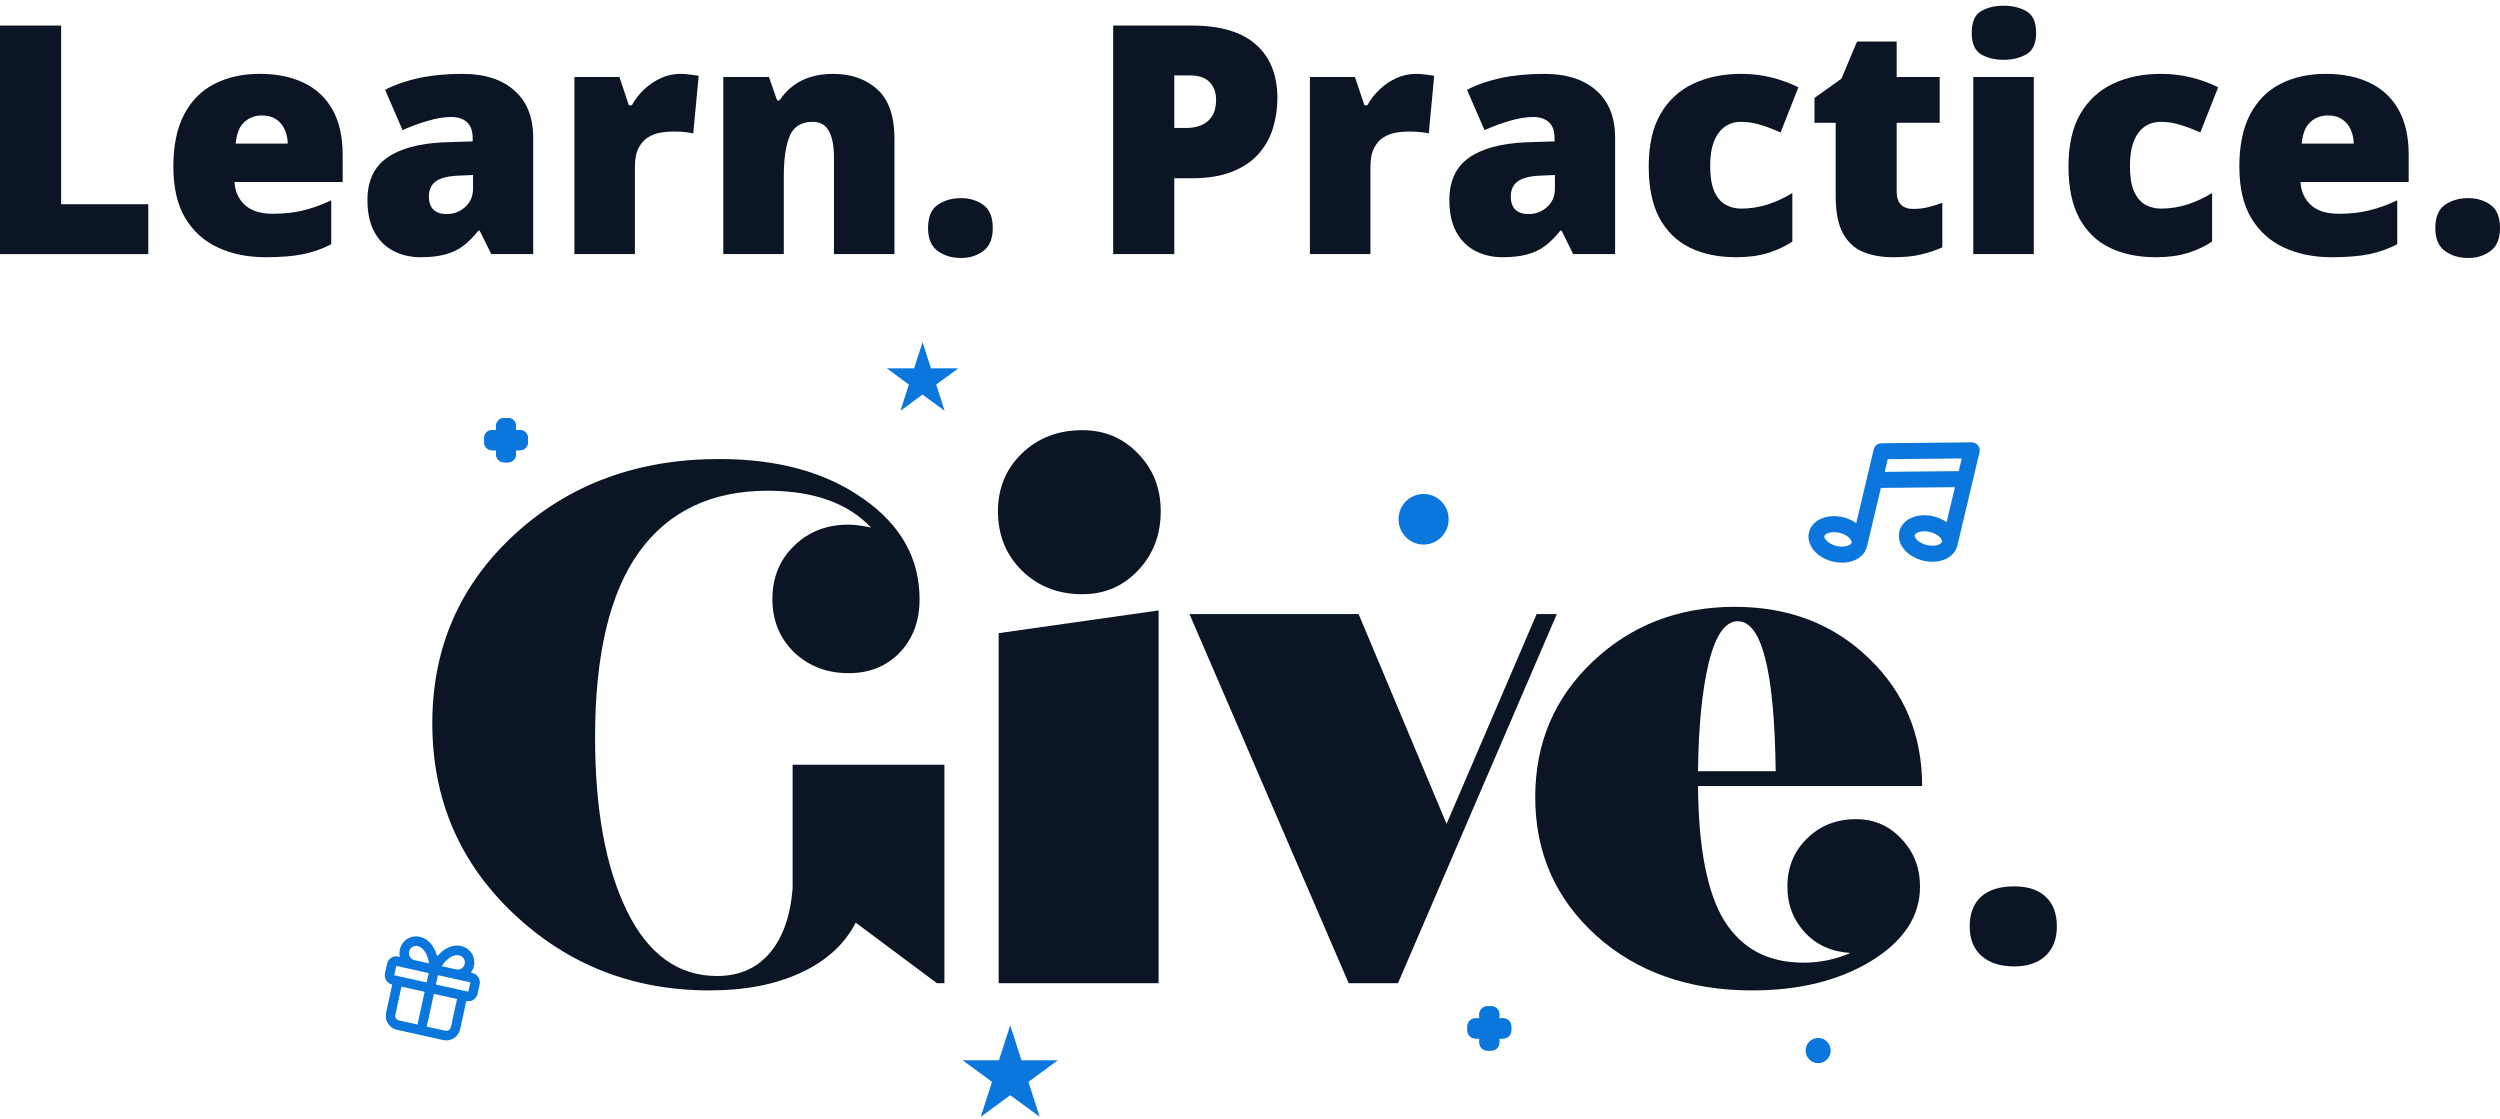 <?xml version="1.0" encoding="utf-8"?>
<svg xmlns="http://www.w3.org/2000/svg" fill="none" height="141" viewBox="0 0 315 141" width="315">
<path d="M0 32.016V3.22H7.703V25.733H18.683V32.016H0Z" fill="#0C1524"/>
<path d="M32.744 9.306C34.889 9.306 36.742 9.687 38.302 10.449C39.863 11.197 41.065 12.326 41.91 13.836C42.755 15.346 43.178 17.237 43.178 19.509V22.936H29.546C29.611 24.105 30.04 25.063 30.833 25.812C31.639 26.56 32.822 26.934 34.382 26.934C35.761 26.934 37.022 26.797 38.166 26.521C39.323 26.245 40.513 25.818 41.735 25.241V30.775C40.669 31.34 39.505 31.753 38.244 32.016C36.983 32.279 35.39 32.41 33.466 32.41C31.243 32.41 29.253 32.009 27.498 31.208C25.743 30.407 24.358 29.167 23.344 27.486C22.343 25.805 21.843 23.645 21.843 21.006C21.843 18.327 22.297 16.128 23.208 14.408C24.118 12.674 25.392 11.394 27.03 10.567C28.668 9.726 30.573 9.306 32.744 9.306ZM33.017 14.546C32.12 14.546 31.366 14.834 30.755 15.412C30.157 15.977 29.806 16.87 29.702 18.091H36.255C36.242 17.434 36.112 16.837 35.865 16.298C35.618 15.76 35.254 15.333 34.773 15.018C34.304 14.703 33.719 14.546 33.017 14.546Z" fill="#0C1524"/>
<path d="M58.273 9.306C61.068 9.306 63.252 10.009 64.825 11.414C66.399 12.806 67.185 14.795 67.185 17.382V32.016H61.9L60.437 29.061H60.281C59.657 29.849 59.014 30.493 58.351 30.992C57.701 31.478 56.953 31.832 56.108 32.055C55.263 32.292 54.229 32.41 53.007 32.41C51.733 32.41 50.589 32.147 49.575 31.622C48.56 31.097 47.761 30.302 47.176 29.239C46.591 28.175 46.298 26.829 46.298 25.201C46.298 22.811 47.117 21.039 48.756 19.883C50.394 18.728 52.767 18.078 55.874 17.933L59.56 17.815V17.5C59.56 16.502 59.313 15.793 58.819 15.373C58.338 14.953 57.688 14.742 56.868 14.742C55.997 14.742 55.022 14.9 53.943 15.215C52.877 15.517 51.804 15.911 50.725 16.397L48.522 11.315C49.796 10.659 51.239 10.16 52.851 9.818C54.463 9.477 56.27 9.306 58.273 9.306ZM59.599 22.05L57.844 22.128C56.44 22.181 55.451 22.43 54.879 22.877C54.32 23.31 54.041 23.934 54.041 24.748C54.041 25.51 54.242 26.074 54.645 26.442C55.048 26.797 55.581 26.974 56.244 26.974C57.167 26.974 57.954 26.678 58.604 26.087C59.267 25.497 59.599 24.728 59.599 23.783V22.05Z" fill="#0C1524"/>
<path d="M85.712 9.306C86.128 9.306 86.564 9.339 87.019 9.405C87.474 9.457 87.812 9.503 88.033 9.543L87.35 16.811C87.103 16.745 86.785 16.692 86.395 16.653C86.005 16.6 85.459 16.574 84.757 16.574C84.276 16.574 83.762 16.62 83.216 16.712C82.67 16.804 82.15 17.001 81.656 17.303C81.175 17.592 80.778 18.038 80.466 18.642C80.154 19.233 79.998 20.034 79.998 21.045V32.016H72.373V9.7H78.048L79.238 13.265H79.608C80.011 12.53 80.525 11.867 81.149 11.276C81.786 10.672 82.494 10.193 83.275 9.838C84.068 9.484 84.88 9.306 85.712 9.306Z" fill="#0C1524"/>
<path d="M104.961 9.306C107.236 9.306 109.095 9.956 110.539 11.256C111.982 12.556 112.703 14.637 112.703 17.5V32.016H105.078V19.844C105.078 18.36 104.863 17.244 104.434 16.495C104.018 15.734 103.342 15.353 102.406 15.353C100.963 15.353 99.994 15.95 99.5 17.145C99.006 18.327 98.759 20.028 98.759 22.247V32.016H91.134V9.7H96.887L97.921 12.655H98.213C98.681 11.946 99.24 11.341 99.89 10.843C100.54 10.344 101.288 9.963 102.133 9.7C102.978 9.438 103.921 9.306 104.961 9.306Z" fill="#0C1524"/>
<path d="M116.935 28.746C116.935 27.355 117.338 26.376 118.145 25.812C118.964 25.247 119.945 24.965 121.089 24.965C122.168 24.965 123.105 25.247 123.898 25.812C124.691 26.376 125.087 27.355 125.087 28.746C125.087 30.073 124.691 31.031 123.898 31.622C123.105 32.213 122.168 32.508 121.089 32.508C119.945 32.508 118.964 32.213 118.145 31.622C117.338 31.031 116.935 30.073 116.935 28.746Z" fill="#0C1524"/>
<path d="M150.128 3.22C153.743 3.22 156.447 4.015 158.241 5.603C160.048 7.192 160.952 9.451 160.952 12.379C160.952 13.692 160.763 14.953 160.386 16.16C160.022 17.369 159.418 18.445 158.573 19.391C157.741 20.336 156.629 21.085 155.238 21.636C153.86 22.188 152.156 22.463 150.128 22.463H147.963V32.016H140.26V3.22H150.128ZM149.953 9.503H147.963V16.121H149.485C150.148 16.121 150.765 16.009 151.337 15.786C151.909 15.55 152.364 15.176 152.702 14.664C153.053 14.138 153.229 13.443 153.229 12.576C153.229 11.67 152.962 10.934 152.429 10.37C151.896 9.792 151.071 9.503 149.953 9.503Z" fill="#0C1524"/>
<path d="M178.387 9.306C178.803 9.306 179.238 9.339 179.694 9.405C180.149 9.457 180.487 9.503 180.708 9.543L180.025 16.811C179.778 16.745 179.46 16.692 179.069 16.653C178.679 16.6 178.133 16.574 177.431 16.574C176.95 16.574 176.437 16.62 175.891 16.712C175.345 16.804 174.824 17.001 174.33 17.303C173.849 17.592 173.453 18.038 173.141 18.642C172.829 19.233 172.673 20.034 172.673 21.045V32.016H165.047V9.7H170.723L171.912 13.265H172.283C172.686 12.53 173.199 11.867 173.823 11.276C174.46 10.672 175.169 10.193 175.949 9.838C176.742 9.484 177.555 9.306 178.387 9.306Z" fill="#0C1524"/>
<path d="M194.593 9.306C197.389 9.306 199.573 10.009 201.146 11.414C202.719 12.806 203.506 14.795 203.506 17.382V32.016H198.221L196.758 29.061H196.602C195.978 29.849 195.334 30.493 194.671 30.992C194.021 31.478 193.274 31.832 192.428 32.055C191.583 32.292 190.55 32.41 189.328 32.41C188.053 32.41 186.909 32.147 185.895 31.622C184.881 31.097 184.082 30.302 183.496 29.239C182.911 28.175 182.619 26.829 182.619 25.201C182.619 22.811 183.438 21.039 185.076 19.883C186.714 18.728 189.087 18.078 192.194 17.933L195.88 17.815V17.5C195.88 16.502 195.633 15.793 195.139 15.373C194.658 14.953 194.008 14.742 193.189 14.742C192.318 14.742 191.343 14.9 190.264 15.215C189.198 15.517 188.125 15.911 187.046 16.397L184.842 11.315C186.116 10.659 187.559 10.16 189.172 9.818C190.784 9.477 192.591 9.306 194.593 9.306ZM195.919 22.05L194.164 22.128C192.76 22.181 191.772 22.43 191.2 22.877C190.641 23.31 190.361 23.934 190.361 24.748C190.361 25.51 190.563 26.074 190.966 26.442C191.369 26.797 191.902 26.974 192.565 26.974C193.488 26.974 194.275 26.678 194.925 26.087C195.588 25.497 195.919 24.728 195.919 23.783V22.05Z" fill="#0C1524"/>
<path d="M218.757 32.41C216.52 32.41 214.577 32.009 212.925 31.208C211.274 30.394 209.993 29.147 209.083 27.466C208.186 25.772 207.738 23.606 207.738 20.966C207.738 18.262 208.238 16.049 209.239 14.329C210.254 12.609 211.638 11.341 213.393 10.527C215.149 9.713 217.138 9.306 219.361 9.306C220.713 9.306 221.994 9.457 223.203 9.759C224.425 10.061 225.556 10.475 226.596 11L224.354 16.692C223.444 16.285 222.592 15.964 221.799 15.727C221.019 15.478 220.206 15.353 219.361 15.353C218.594 15.353 217.918 15.556 217.333 15.964C216.748 16.371 216.293 16.988 215.968 17.815C215.643 18.629 215.48 19.666 215.48 20.927C215.48 22.214 215.643 23.251 215.968 24.039C216.306 24.827 216.767 25.398 217.352 25.753C217.95 26.107 218.633 26.284 219.4 26.284C220.505 26.284 221.604 26.114 222.696 25.772C223.801 25.418 224.848 24.932 225.836 24.315V30.44C224.926 31.044 223.899 31.524 222.754 31.878C221.61 32.233 220.278 32.41 218.757 32.41Z" fill="#0C1524"/>
<path d="M241.048 26.324C241.737 26.324 242.367 26.252 242.939 26.107C243.511 25.963 244.109 25.779 244.733 25.556V31.169C243.901 31.537 243.017 31.832 242.081 32.055C241.158 32.292 239.975 32.41 238.532 32.41C237.102 32.41 235.84 32.187 234.748 31.74C233.656 31.281 232.805 30.493 232.194 29.377C231.595 28.247 231.296 26.678 231.296 24.669V15.471H228.625V12.339L232.018 9.917L233.988 5.229H238.98V9.7H244.402V15.471H238.98V24.157C238.98 24.879 239.162 25.424 239.526 25.792C239.89 26.146 240.397 26.324 241.048 26.324Z" fill="#0C1524"/>
<path d="M256.259 9.7V32.016H248.634V9.7H256.259ZM252.476 0.719C253.568 0.719 254.517 0.949 255.323 1.408C256.142 1.868 256.552 2.78 256.552 4.146C256.552 5.472 256.142 6.372 255.323 6.844C254.517 7.304 253.568 7.534 252.476 7.534C251.358 7.534 250.402 7.304 249.609 6.844C248.829 6.372 248.439 5.472 248.439 4.146C248.439 2.78 248.829 1.868 249.609 1.408C250.402 0.949 251.358 0.719 252.476 0.719Z" fill="#0C1524"/>
<path d="M271.647 32.41C269.41 32.41 267.467 32.009 265.815 31.208C264.164 30.394 262.884 29.147 261.973 27.466C261.076 25.772 260.628 23.606 260.628 20.966C260.628 18.262 261.128 16.049 262.129 14.329C263.144 12.609 264.528 11.341 266.283 10.527C268.039 9.713 270.028 9.306 272.251 9.306C273.603 9.306 274.884 9.457 276.093 9.759C277.315 10.061 278.446 10.475 279.486 11L277.244 16.692C276.334 16.285 275.482 15.964 274.689 15.727C273.909 15.478 273.096 15.353 272.251 15.353C271.484 15.353 270.808 15.556 270.223 15.964C269.638 16.371 269.183 16.988 268.858 17.815C268.533 18.629 268.37 19.666 268.37 20.927C268.37 22.214 268.533 23.251 268.858 24.039C269.196 24.827 269.657 25.398 270.242 25.753C270.84 26.107 271.523 26.284 272.29 26.284C273.395 26.284 274.494 26.114 275.586 25.772C276.691 25.418 277.738 24.932 278.726 24.315V30.44C277.816 31.044 276.789 31.524 275.645 31.878C274.5 32.233 273.168 32.41 271.647 32.41Z" fill="#0C1524"/>
<path d="M293.06 9.306C295.205 9.306 297.058 9.687 298.618 10.449C300.178 11.197 301.381 12.326 302.226 13.836C303.071 15.346 303.494 17.237 303.494 19.509V22.936H289.862C289.927 24.105 290.356 25.063 291.149 25.812C291.955 26.56 293.138 26.934 294.698 26.934C296.076 26.934 297.337 26.797 298.482 26.521C299.639 26.245 300.828 25.818 302.051 25.241V30.775C300.984 31.34 299.821 31.753 298.56 32.016C297.298 32.279 295.706 32.41 293.782 32.41C291.558 32.41 289.569 32.009 287.814 31.208C286.059 30.407 284.674 29.167 283.66 27.486C282.659 25.805 282.158 23.645 282.158 21.006C282.158 18.327 282.613 16.128 283.523 14.408C284.434 12.674 285.708 11.394 287.346 10.567C288.984 9.726 290.889 9.306 293.06 9.306ZM293.333 14.546C292.436 14.546 291.682 14.834 291.071 15.412C290.473 15.977 290.122 16.87 290.018 18.091H296.57C296.557 17.434 296.427 16.837 296.18 16.298C295.933 15.76 295.569 15.333 295.088 15.018C294.62 14.703 294.035 14.546 293.333 14.546Z" fill="#0C1524"/>
<path d="M306.848 28.746C306.848 27.355 307.251 26.376 308.057 25.812C308.876 25.247 309.858 24.965 311.002 24.965C312.081 24.965 313.017 25.247 313.81 25.812C314.603 26.376 315 27.355 315 28.746C315 30.073 314.603 31.031 313.81 31.622C313.017 32.213 312.081 32.508 311.002 32.508C309.858 32.508 308.876 32.213 308.057 31.622C307.251 31.031 306.848 30.073 306.848 28.746Z" fill="#0C1524"/>
<path d="M182.529 65.425C182.529 67.186 181.115 68.613 179.372 68.613C177.629 68.613 176.215 67.186 176.215 65.425C176.215 63.664 177.629 62.237 179.372 62.237C181.115 62.237 182.529 63.664 182.529 65.425Z" fill="#0B76DB"/>
<path d="M230.666 132.372C230.666 133.253 229.96 133.966 229.088 133.966C228.216 133.966 227.51 133.253 227.51 132.372C227.51 131.492 228.216 130.778 229.088 130.778C229.96 130.778 230.666 131.492 230.666 132.372Z" fill="#0B76DB"/>
<path d="M116.24 43.109L117.303 46.413H120.743L117.96 48.455L119.023 51.76L116.24 49.717L113.457 51.76L114.52 48.455L111.737 46.413H115.177L116.24 43.109Z" fill="#0B76DB"/>
<path d="M127.288 129.185L128.706 133.59H133.292L129.582 136.313L130.999 140.719L127.288 137.996L123.577 140.719L124.995 136.313L121.284 133.59H125.871L127.288 129.185Z" fill="#0B76DB"/>
<path clip-rule="evenodd" d="M63.505 52.673C62.953 52.673 62.506 53.124 62.506 53.681V54.194H61.998C61.447 54.194 60.999 54.646 60.999 55.203L60.999 55.722C60.999 56.279 61.447 56.73 61.998 56.73H62.506V57.243C62.506 57.8 62.953 58.252 63.505 58.252H64.019C64.57 58.252 65.017 57.8 65.017 57.243V56.73H65.525C66.076 56.73 66.523 56.279 66.523 55.722V55.203C66.523 54.646 66.076 54.194 65.525 54.194H65.017V53.681C65.017 53.124 64.57 52.673 64.019 52.673H63.505Z" fill="#0B76DB" fill-rule="evenodd"/>
<path clip-rule="evenodd" d="M63.505 52.673C62.953 52.673 62.506 53.124 62.506 53.681V54.194H61.998C61.447 54.194 60.999 54.646 60.999 55.203L60.999 55.722C60.999 56.279 61.447 56.73 61.998 56.73H62.506V57.243C62.506 57.8 62.953 58.252 63.505 58.252H64.019C64.57 58.252 65.017 57.8 65.017 57.243V56.73H65.525C66.076 56.73 66.523 56.279 66.523 55.722V55.203C66.523 54.646 66.076 54.194 65.525 54.194H65.017V53.681C65.017 53.124 64.57 52.673 64.019 52.673H63.505Z" fill="#0B76DB" fill-rule="evenodd"/>
<path clip-rule="evenodd" d="M187.401 126.793C186.849 126.793 186.402 127.245 186.402 127.802V128.315H185.894C185.343 128.315 184.896 128.767 184.896 129.324L184.896 129.843C184.896 130.399 185.343 130.851 185.894 130.851H186.402V131.364C186.402 131.921 186.849 132.372 187.401 132.372H187.915C188.466 132.372 188.913 131.921 188.913 131.364V130.851H189.421C189.973 130.851 190.42 130.399 190.42 129.843V129.324C190.42 128.767 189.973 128.315 189.421 128.315H188.913V127.802C188.913 127.245 188.466 126.793 187.915 126.793H187.401Z" fill="#0B76DB" fill-rule="evenodd"/>
<path clip-rule="evenodd" d="M187.401 126.793C186.849 126.793 186.402 127.245 186.402 127.802V128.315H185.894C185.343 128.315 184.896 128.767 184.896 129.324L184.896 129.843C184.896 130.399 185.343 130.851 185.894 130.851H186.402V131.364C186.402 131.921 186.849 132.372 187.401 132.372H187.915C188.466 132.372 188.913 131.921 188.913 131.364V130.851H189.421C189.973 130.851 190.42 130.399 190.42 129.843V129.324C190.42 128.767 189.973 128.315 189.421 128.315H188.913V127.802C188.913 127.245 188.466 126.793 187.915 126.793H187.401Z" fill="#0B76DB" fill-rule="evenodd"/>
<path clip-rule="evenodd" d="M249.228 56.116C249.419 56.359 249.49 56.677 249.418 56.979L248.565 60.576C248.562 60.59 248.559 60.604 248.555 60.618L246.631 68.735C246.411 69.664 245.68 70.25 244.915 70.535C244.142 70.822 243.219 70.859 242.313 70.639C241.406 70.42 240.599 69.965 240.039 69.356C239.485 68.752 239.096 67.895 239.317 66.966C239.537 66.037 240.268 65.451 241.033 65.166C241.805 64.878 242.728 64.842 243.635 65.061C244.241 65.207 244.802 65.459 245.275 65.792L246.321 61.383L236.991 61.477L235.244 68.849C235.023 69.779 234.293 70.365 233.528 70.649C232.755 70.937 231.832 70.973 230.925 70.754C230.018 70.535 229.212 70.08 228.652 69.47C228.097 68.866 227.709 68.01 227.929 67.081C228.15 66.151 228.88 65.565 229.645 65.281C230.418 64.993 231.341 64.956 232.248 65.176C232.854 65.322 233.415 65.574 233.888 65.907L235.226 60.262C235.229 60.247 235.232 60.233 235.236 60.219L236.088 56.624C236.195 56.174 236.591 55.855 237.049 55.85L248.437 55.736C248.744 55.733 249.036 55.873 249.228 56.116ZM237.471 59.455L246.8 59.361L247.178 57.766L237.849 57.859L237.471 59.455ZM233.301 68.38C233.318 68.31 233.319 68.117 233.057 67.831C232.8 67.551 232.359 67.276 231.783 67.137C231.206 66.998 230.69 67.041 230.335 67.173C229.973 67.308 229.888 67.481 229.871 67.55C229.855 67.62 229.853 67.813 230.116 68.099C230.373 68.378 230.813 68.653 231.39 68.793C231.967 68.932 232.483 68.889 232.837 68.757C233.2 68.622 233.285 68.449 233.301 68.38ZM244.689 68.265C244.705 68.195 244.707 68.002 244.444 67.716C244.187 67.437 243.747 67.162 243.17 67.022C242.593 66.883 242.077 66.927 241.723 67.058C241.361 67.193 241.275 67.366 241.259 67.436C241.242 67.505 241.241 67.698 241.503 67.984C241.76 68.264 242.201 68.539 242.778 68.678C243.354 68.817 243.87 68.774 244.225 68.642C244.587 68.507 244.672 68.334 244.689 68.265Z" fill="#0B76DB" fill-rule="evenodd"/>
<path d="M99.869 96.356H118.995V123.884H118.056L107.823 116.253C106.423 118.978 104.114 121.083 100.897 122.567C97.71 124.051 93.882 124.793 89.413 124.793C79.761 124.793 71.524 121.568 64.703 115.117C57.881 108.667 54.47 100.672 54.47 91.132C54.47 81.654 57.91 73.735 64.792 67.375C71.703 61.016 80.312 57.836 90.62 57.836C98.008 57.836 104.055 59.501 108.762 62.833C113.498 66.133 115.867 70.358 115.867 75.506C115.867 78.232 115.032 80.473 113.364 82.229C111.696 83.955 109.551 84.818 106.93 84.818C104.189 84.818 101.895 83.94 100.048 82.184C98.231 80.397 97.322 78.171 97.322 75.506C97.322 72.781 98.231 70.54 100.048 68.783C101.865 66.996 104.159 66.103 106.93 66.103C107.615 66.103 108.553 66.224 109.745 66.466C106.825 63.378 102.491 61.833 96.742 61.833C89.651 61.833 84.245 64.407 80.521 69.555C76.827 74.704 74.98 82.487 74.98 92.904C74.98 102.019 76.321 109.318 79.002 114.799C81.683 120.25 85.466 122.976 90.352 122.976C93.092 122.976 95.282 122.037 96.92 120.159C98.588 118.251 99.572 115.526 99.869 111.983V96.356Z" fill="#0C1524"/>
<path d="M136.377 74.87C133.338 74.87 130.806 73.886 128.78 71.918C126.755 69.919 125.742 67.421 125.742 64.422C125.742 61.515 126.74 59.093 128.736 57.154C130.761 55.186 133.309 54.202 136.377 54.202C139.177 54.202 141.516 55.186 143.392 57.154C145.299 59.093 146.252 61.515 146.252 64.422C146.252 67.39 145.299 69.873 143.392 71.872C141.516 73.871 139.177 74.87 136.377 74.87ZM125.831 123.884V79.776L145.984 76.914V123.884H125.831Z" fill="#0C1524"/>
<path d="M193.618 77.369H196.165L176.146 123.884H169.935L149.872 77.369H171.186L182.268 103.806L193.618 77.369Z" fill="#0C1524"/>
<path d="M233.879 103.216C236.143 103.216 238.05 104.048 239.599 105.714C241.148 107.349 241.922 109.348 241.922 111.71C241.922 115.435 239.882 118.554 235.8 121.068C231.719 123.551 226.715 124.793 220.786 124.793C212.803 124.793 206.249 122.491 201.125 117.888C196.001 113.255 193.439 107.44 193.439 100.445C193.439 93.631 195.852 87.938 200.678 83.365C205.534 78.762 211.507 76.46 218.597 76.46C225.359 76.46 230.975 78.61 235.443 82.91C239.941 87.211 242.19 92.586 242.19 99.037H213.95C214.009 106.91 215.126 112.588 217.301 116.071C219.505 119.554 222.812 121.295 227.221 121.295C229.306 121.295 231.287 120.886 233.164 120.068C230.84 119.947 228.934 119.099 227.444 117.525C225.955 115.92 225.21 113.981 225.21 111.71C225.21 109.288 226.029 107.274 227.668 105.669C229.306 104.033 231.377 103.216 233.879 103.216ZM218.954 78.277C217.375 78.277 216.154 80.034 215.29 83.546C214.456 87.059 214.009 91.602 213.95 97.174H223.736C223.587 84.576 221.993 78.277 218.954 78.277Z" fill="#0C1524"/>
<path d="M248.181 116.738C248.181 115.124 248.654 113.877 249.6 113C250.564 112.122 251.956 111.683 253.778 111.683C255.513 111.683 256.844 112.122 257.772 113C258.701 113.877 259.165 115.124 259.165 116.738C259.165 118.318 258.683 119.556 257.72 120.451C256.774 121.329 255.46 121.768 253.778 121.768C252.044 121.768 250.678 121.329 249.679 120.451C248.681 119.573 248.181 118.336 248.181 116.738Z" fill="#0C1524"/>
<path clip-rule="evenodd" d="M52.615 119.21C52.383 119.158 52.14 119.202 51.94 119.331C51.739 119.46 51.598 119.665 51.547 119.899C51.496 120.134 51.539 120.379 51.667 120.581C51.795 120.783 51.997 120.926 52.229 120.978C52.229 120.978 52.229 120.978 52.229 120.978L54.063 121.385C53.982 120.866 53.833 120.416 53.634 120.062C53.343 119.544 52.981 119.285 52.625 119.212L52.615 119.21ZM54.015 122.61L53.758 123.789L49.673 122.881L49.931 121.702L51.972 122.156C51.972 122.156 51.972 122.156 51.973 122.156C51.972 122.156 51.973 122.156 51.973 122.156L54.015 122.61ZM50.385 120.567C50.316 120.265 50.313 119.948 50.38 119.64C50.499 119.093 50.829 118.616 51.296 118.314C51.762 118.014 52.327 117.912 52.867 118.03C53.639 118.19 54.258 118.726 54.673 119.466C54.847 119.775 54.986 120.119 55.09 120.487C55.337 120.197 55.606 119.944 55.892 119.737C56.577 119.242 57.361 119.017 58.128 119.2C58.668 119.322 59.138 119.654 59.435 120.124C59.734 120.596 59.835 121.169 59.716 121.716C59.648 122.025 59.514 122.311 59.326 122.556L59.523 122.6C59.832 122.669 60.102 122.859 60.273 123.128C60.443 123.398 60.501 123.725 60.433 124.038L60.176 125.216C60.108 125.529 59.919 125.801 59.652 125.974C59.385 126.146 59.061 126.204 58.752 126.135L57.981 129.671C57.879 130.14 57.596 130.548 57.196 130.807C56.795 131.065 56.309 131.153 55.845 131.049L52.929 130.401C52.928 130.401 52.928 130.401 52.928 130.401C52.928 130.4 52.927 130.4 52.927 130.4L50.011 129.752C49.546 129.648 49.142 129.363 48.886 128.959C48.63 128.554 48.543 128.063 48.646 127.595L49.416 124.059C49.107 123.99 48.837 123.8 48.667 123.53C48.496 123.261 48.438 122.934 48.507 122.621L48.764 121.442C48.832 121.13 49.02 120.857 49.287 120.685C49.554 120.513 49.878 120.455 50.188 120.523L50.385 120.567ZM50.584 124.319L49.812 127.854C49.779 128.01 49.807 128.174 49.893 128.309C49.978 128.444 50.113 128.539 50.267 128.573L52.601 129.092L53.501 124.967L50.584 124.319ZM54.668 125.227L53.768 129.352L56.102 129.871C56.257 129.905 56.419 129.876 56.552 129.79C56.686 129.704 56.78 129.568 56.814 129.411L57.585 125.876L54.668 125.227ZM59.009 124.957L59.266 123.778L57.224 123.324C57.224 123.324 57.224 123.324 57.224 123.324C57.224 123.324 57.224 123.324 57.224 123.324L55.182 122.87L54.925 124.048L59.009 124.957ZM57.481 122.146C57.481 122.146 57.481 122.146 57.481 122.146C57.713 122.197 57.956 122.154 58.156 122.024C58.356 121.895 58.498 121.691 58.549 121.456C58.6 121.222 58.557 120.977 58.429 120.774C58.301 120.572 58.098 120.429 57.866 120.378L57.856 120.375C57.504 120.29 57.066 120.372 56.587 120.719C56.259 120.956 55.937 121.301 55.648 121.738L57.481 122.146Z" fill="#0B76DB" fill-rule="evenodd"/>
</svg>